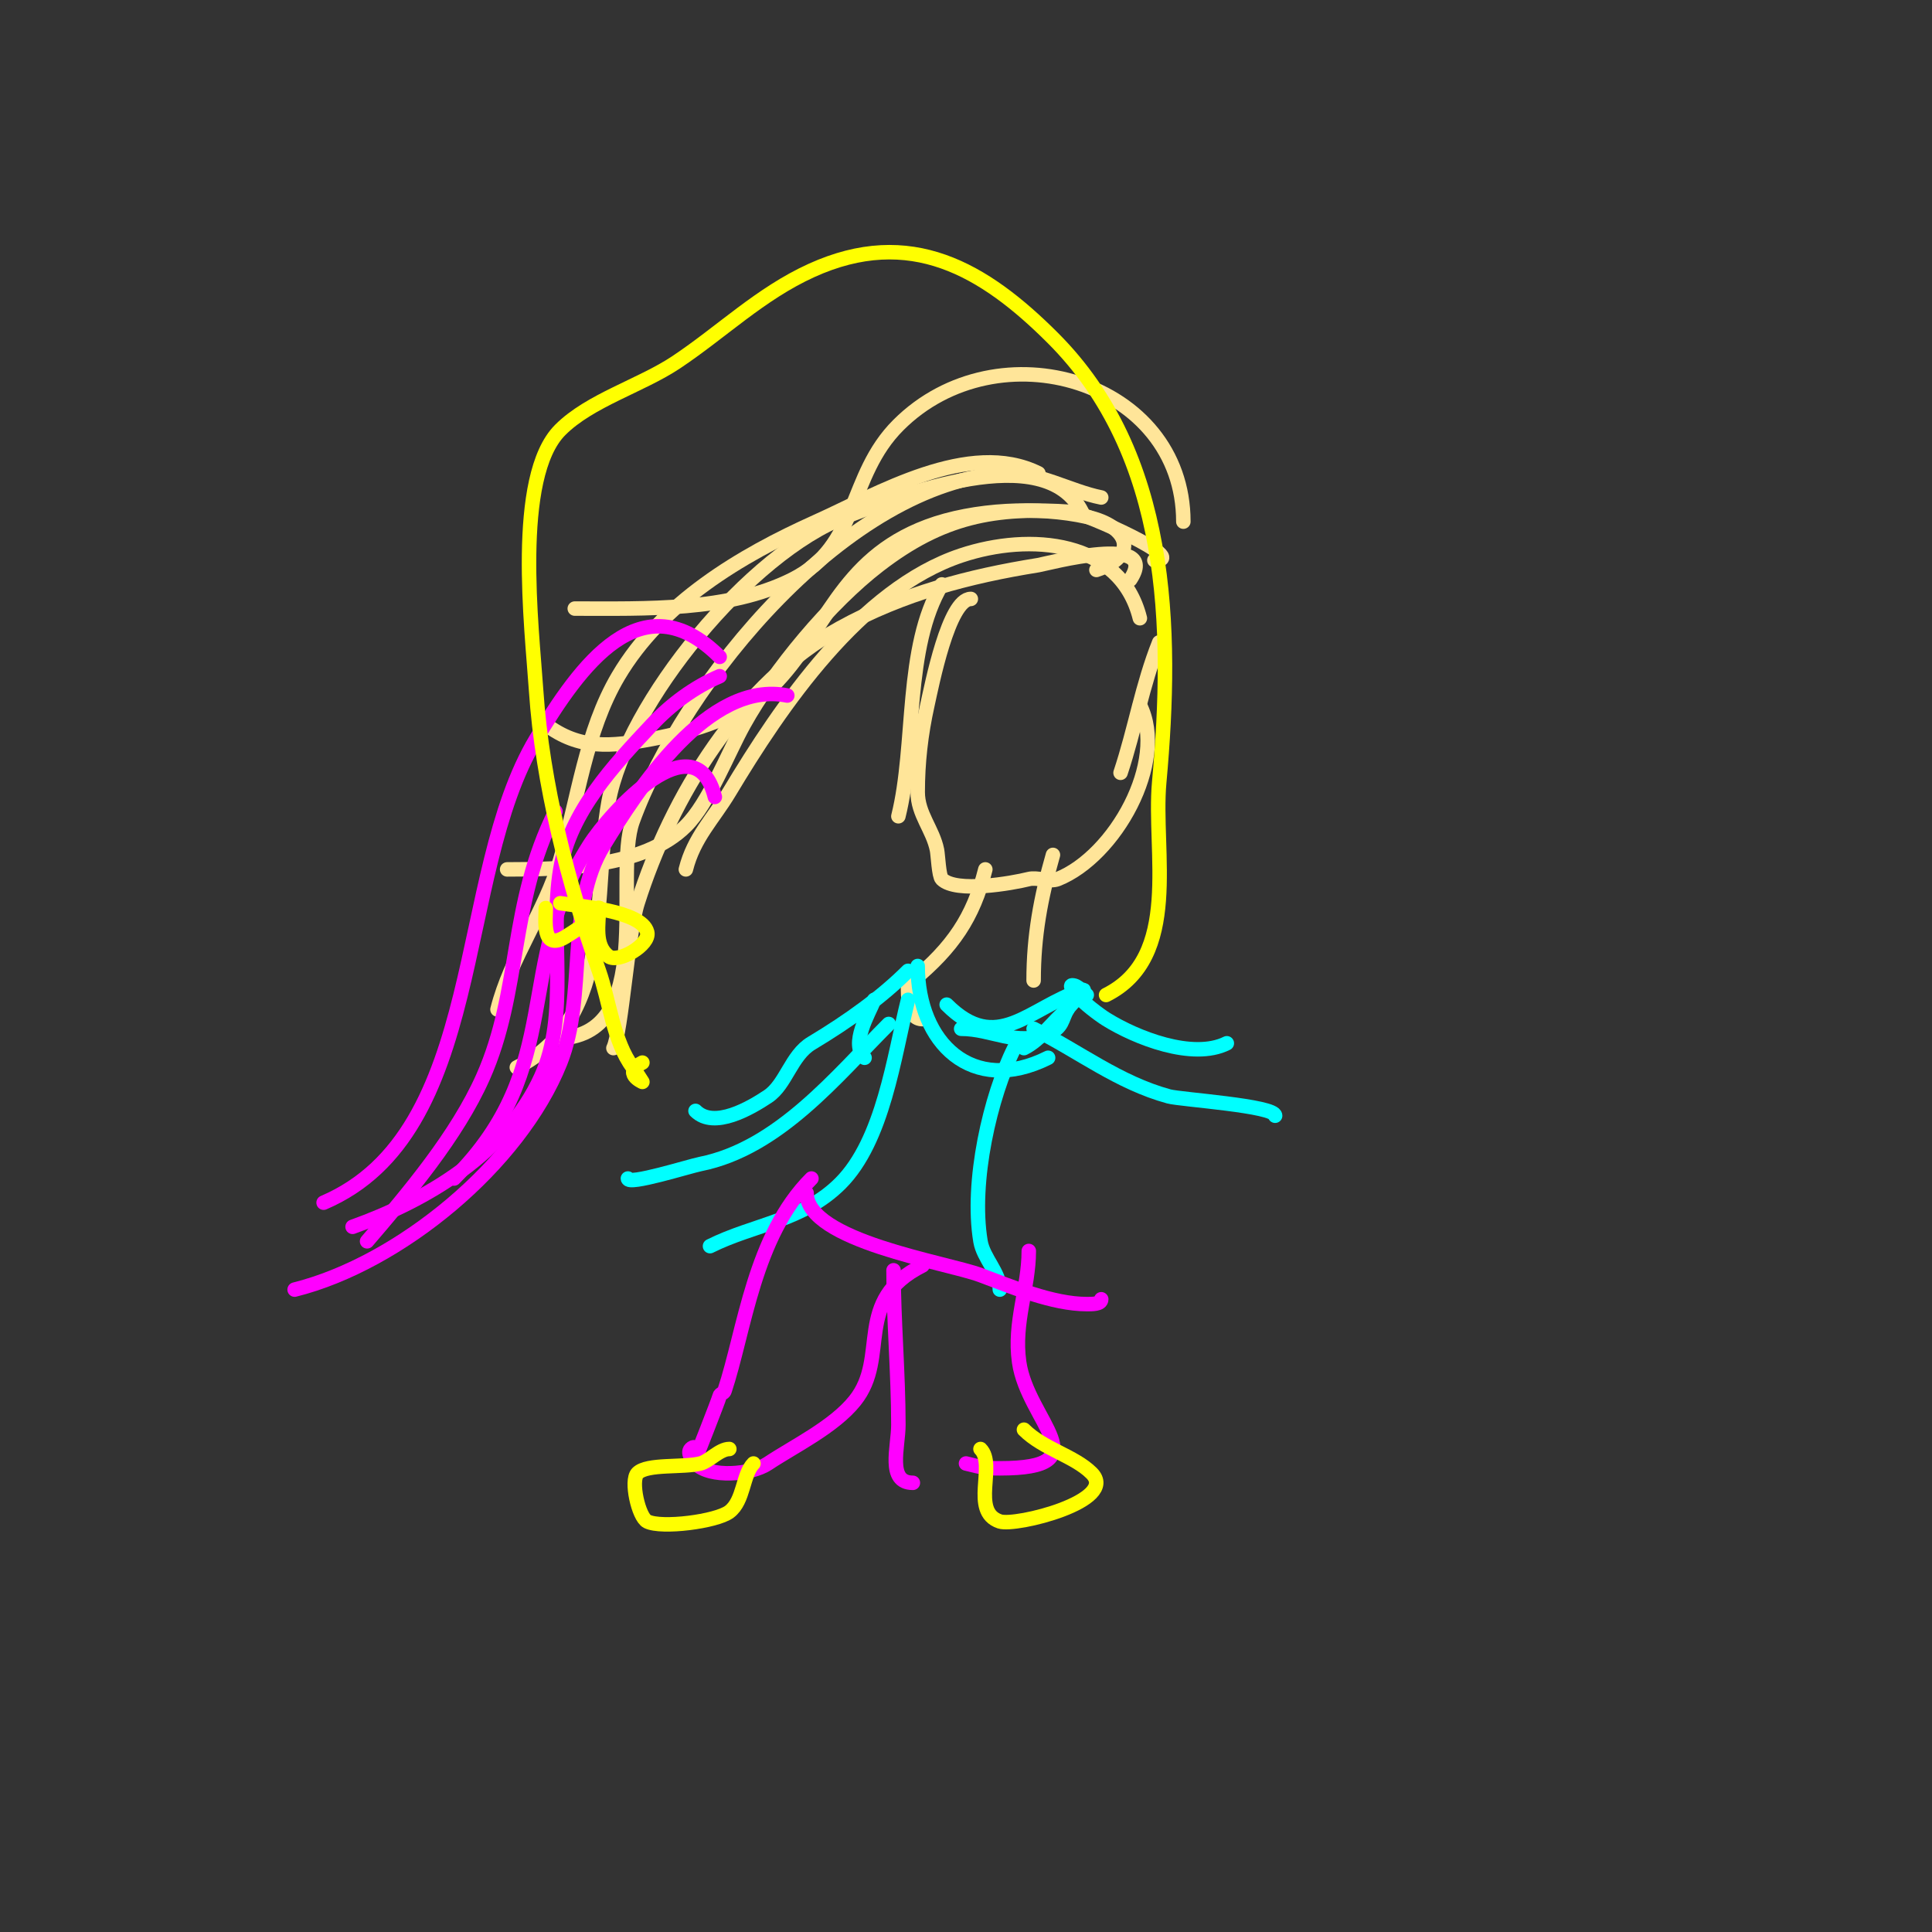 <svg viewBox='0 0 400 400' version='1.1' xmlns='http://www.w3.org/2000/svg' xmlns:xlink='http://www.w3.org/1999/xlink'><rect x="0" y="0" width="400" height="400" fill="#333333" stroke="none"/><g fill='none' stroke='#ffe599' stroke-width='3' stroke-linecap='round' stroke-linejoin='round'><path d='M245,108c0,-29.122 -38.319,-40.681 -59,-20c-10.636,10.636 -7.967,24.984 -22,32c-13.193,6.596 -30.489,6 -45,6'/><path d='M227,118c8.799,-2.933 6.924,-9.017 -2,-11c-9.956,-2.213 -23.329,-1.627 -33,2c-18.31,6.866 -20.974,21.974 -32,33c-6.523,6.523 -16.297,9.368 -25,11c-8.563,1.606 -15.015,2.238 -22,-3'/><path d='M236,128c-4.055,-16.222 -22.771,-17.743 -37,-13c-20.976,6.992 -37.319,31.198 -48,49c-3.347,5.578 -7.354,9.415 -9,16'/><path d='M239,116c7.672,0 -14.602,-9.829 -17,-10c-16.132,-1.152 -26.97,0.977 -40,11c-10.172,7.824 -21.656,21.58 -28,33c-3.323,5.981 -7.22,16.22 -12,21c-8.666,8.666 -25.831,9 -37,9'/><path d='M224,106c-7.65,-15.3 -37.885,-3.234 -49,1c-19.57,7.455 -45.256,38.405 -49,59c-3.404,18.72 1.406,44.797 -19,55'/><path d='M228,103c-6.502,-1.3 -13.2,-5.4 -20,-5c-32.462,1.91 -66.431,42.936 -77,72c-4.163,11.447 5.391,45 -16,45'/><path d='M215,98c-14.289,-7.144 -33.395,4.35 -46,10c-15.748,7.059 -32.015,16.795 -41,32c-6.761,11.442 -8.331,25.524 -12,38c-3.201,10.884 -10.296,20.183 -13,31'/><path d='M234,120c6.49,-9.735 -17.277,-3.276 -19,-3c-14.378,2.3 -28.099,5.904 -41,13c-20.593,11.326 -35.02,34.897 -42,57c-1.994,6.313 -3.333,26.667 -5,30'/></g>
<g fill='none' stroke='#ff00ff' stroke-width='3' stroke-linecap='round' stroke-linejoin='round'><path d='M115,168c-9.684,19.368 -7.026,37.058 -15,55c-5.401,12.151 -15.403,23.97 -24,34'/><path d='M148,165c-4.015,-16.059 -21.496,2.923 -26,10c-15.786,24.806 -4.701,45.701 -28,69'/><path d='M163,144c-16.337,-3.267 -30.93,19.431 -38,31c-7.973,13.047 -3.407,31.019 -9,45c-8.451,21.127 -33.245,41.561 -55,47'/><path d='M149,136c-16.153,-16.153 -28.967,1.945 -38,17c-17.049,28.415 -10.119,81.479 -44,96'/><path d='M149,140c-5.271,2.259 -10.078,5.816 -14,10c-7.92,8.448 -17.013,18.078 -19,30c-2.332,13.991 2.017,29.763 -4,43c-7.161,15.754 -23.697,25.535 -39,31'/></g>
<g fill='none' stroke='#ffe599' stroke-width='3' stroke-linecap='round' stroke-linejoin='round'><path d='M201,124c-4.595,0 -8.104,17.97 -9,22c-1.331,5.99 -2,11.879 -2,18c0,4.58 3.132,7.66 4,12c0.202,1.012 0.384,5.384 1,6c2.929,2.929 14.535,0.866 18,0c1.767,-0.442 4.313,0.675 6,0c11.786,-4.714 22.861,-24.279 17,-36'/><path d='M240,133c-3.535,8.837 -4.985,17.954 -8,27'/><path d='M195,121c-7.835,13.058 -5.306,33.225 -9,48'/><path d='M204,180c-2.504,10.016 -6.816,16.18 -15,23'/><path d='M218,177c-2.537,8.881 -4,16.792 -4,26'/><path d='M188,204c0,2.274 -0.089,7 3,7'/></g>
<g fill='none' stroke='#00ffff' stroke-width='3' stroke-linecap='round' stroke-linejoin='round'><path d='M196,208c10.442,10.442 16.956,0.681 28,-3c1.581,-0.527 -2.143,2.571 -3,4c-1.245,2.075 -0.868,3.747 -4,5c-6.767,2.707 -11.574,-1 -18,-1'/><path d='M190,200c0,15.935 11.28,26.86 27,19'/><path d='M221,209c-3.244,2.595 -5.41,6.205 -9,8'/><path d='M181,207c-1.192,2.98 -4.963,9.037 -2,12'/><path d='M188,207c-2.918,11.673 -5.11,29.11 -14,38c-7.775,7.775 -17.881,8.441 -27,13'/><path d='M188,201c-5.318,5.318 -12.122,10.273 -20,15c-4.19,2.514 -5.276,8.517 -9,11c-3.567,2.378 -11.152,6.848 -15,3'/><path d='M184,212c-10.734,10.734 -22.734,25.747 -39,29c-2.293,0.459 -15,4.467 -15,3'/><path d='M225,206c-1,-0.667 -1.798,-2 -3,-2c-0.745,0 0.553,1.404 1,2c1.208,1.611 4.729,4.206 6,5c6.154,3.846 17.939,8.53 25,5'/><path d='M214,213c9.46,4.73 17.539,11.147 28,14c2.422,0.661 22,1.927 22,4'/><path d='M210,217c-4.971,9.941 -9.057,27.657 -7,40c0.591,3.548 4,6.495 4,10'/></g>
<g fill='none' stroke='#ff00ff' stroke-width='3' stroke-linecap='round' stroke-linejoin='round'><path d='M167,247c0,9.936 28.977,14.366 36,17c6.421,2.408 14.94,6 22,6c1.054,0 3,0.054 3,-1'/><path d='M168,244c-11.921,11.921 -13.833,31.5 -18,44c-0.149,0.447 -0.886,0.543 -1,1c-0.26,1.04 -5,13 -5,13c0,0 0.467,-3.467 -1,-2c-0.849,0.849 0.567,2.567 1,3c3.057,3.057 11.487,2.342 15,0c5.312,-3.541 13.636,-7.545 18,-13c7.306,-9.133 -0.602,-20.699 14,-28'/><path d='M185,263c0,10.248 1,21.37 1,32c0,4.595 -2.414,12 3,12'/><path d='M200,303c3.335,0.834 4.011,1 7,1c21.204,0 5.766,-9.639 4,-22c-1.174,-8.215 2,-15.29 2,-23'/></g>
<g fill='none' stroke='#ffff00' stroke-width='3' stroke-linecap='round' stroke-linejoin='round'><path d='M133,220c-4.277,2.139 0,4 0,4c0,0 -1.279,-2.039 -2,-3c-4.005,-5.34 -4.869,-13.962 -7,-20c-6.404,-18.146 -11.719,-38.786 -13,-58c-0.859,-12.891 -4.7,-44.3 5,-54c6.146,-6.146 16.697,-9.131 24,-14c9.432,-6.288 17.416,-14.189 28,-19c20.452,-9.296 35.734,-0.266 50,14c24.161,24.161 24.925,59.828 22,92c-1.309,14.398 4.716,36.142 -11,44'/><path d='M151,300c-2.02,0 -4.173,2.543 -6,3c-3.585,0.896 -11.008,0.008 -13,2c-1.505,1.505 0.194,9.097 2,10c2.961,1.481 14.308,0.019 17,-2c3.034,-2.275 2.744,-7.744 5,-10'/><path d='M203,300c3.295,3.295 -2.128,12.957 4,15c3.286,1.095 24.719,-4.281 19,-10c-3.566,-3.566 -10.016,-5.016 -14,-9'/><path d='M113,188c0,2.465 -0.89,8.934 4,6c2.061,-1.237 4,-2.667 6,-4c0.62,-0.413 1,-2.745 1,-2c0,3.227 -1.06,7.705 2,10c2.001,1.5 8.646,-2.417 8,-5c-1.121,-4.484 -14.473,-5.412 -18,-6'/></g>
</svg>
